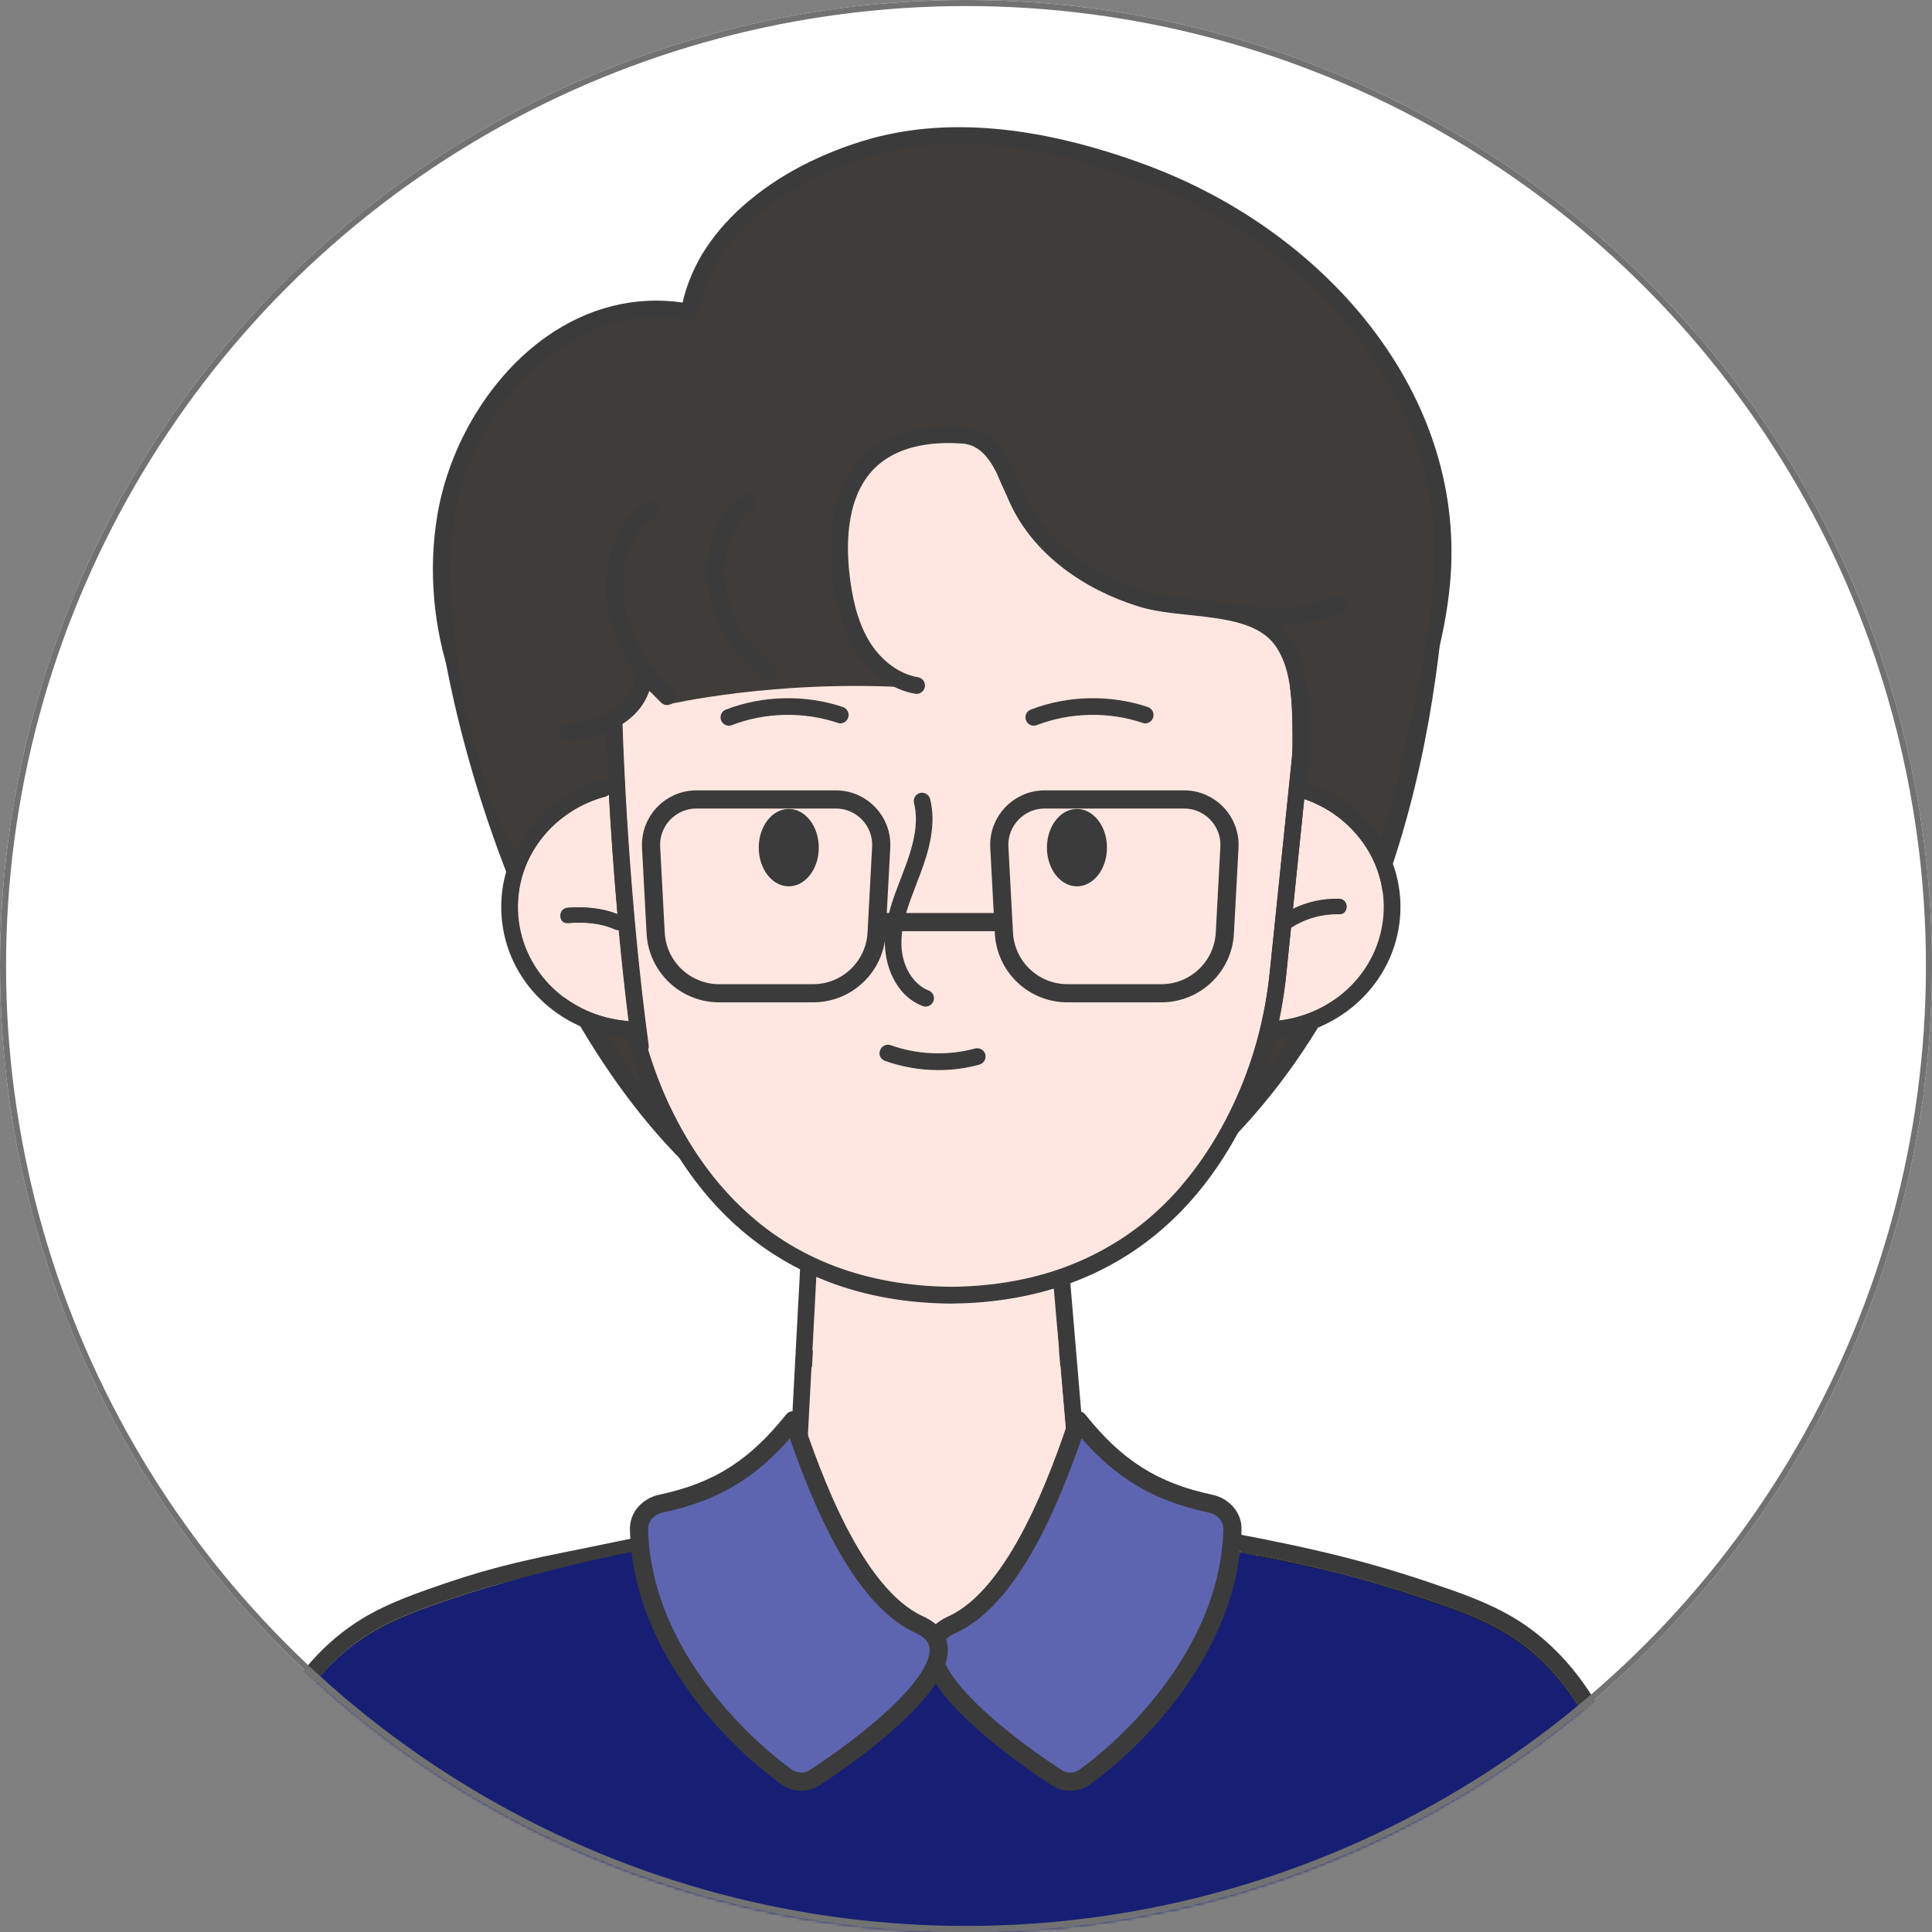 <svg width="638" height="638" viewBox="0 0 638 638" fill="none" xmlns="http://www.w3.org/2000/svg">
<rect x="0" y="0" width="638" height="638" fill="#808080" stroke="none"/>
<circle cx="319" cy="319" r="319" fill="white"/>
<ellipse cx="271" cy="232" rx="42" ry="29" fill="#FFE6E0"/>
<ellipse cx="363" cy="232" rx="42" ry="29" fill="#FFE6E0"/>
<path d="M351 423.5C461 346.5 470.5 245.5 475 181.5L461 173L382.5 294L351 423.5Z" fill="#3F3C39"/>
<mask id="mask0_550_167" style="mask-type:alpha" maskUnits="userSpaceOnUse" x="0" y="0" width="638" height="638">
<circle cx="319" cy="319" r="318" fill="#FBFBFB" stroke="#CDCDCD" stroke-width="2"/>
</mask>
<g mask="url(#mask0_550_167)">
<path d="M474.5 191C470 255 450.5 359 358 409.5" stroke="#3B3B3B" stroke-width="6" stroke-linecap="round"/>
<path d="M276 415C200 385 151.5 261.5 145 194.5L203.5 186.5L256 325.5L276 415Z" fill="#3F3C39"/>
<path d="M146.5 193C153 260 195 380.5 269.5 410" stroke="#3B3B3B" stroke-width="6" stroke-linecap="round"/>
<path d="M314.155 424.981C328.939 424.845 342.632 422.297 354.778 417.293C377.477 408.013 395.082 390.499 407.046 365.298C413.642 351.423 417.782 336.32 419.374 320.489L426.607 250.434C426.789 248.478 426.88 246.385 426.834 244.338V243.156C426.743 231.965 426.652 219.273 420.011 211.858C414.279 205.398 403.27 204.261 392.626 203.124C386.666 202.487 381.026 201.896 376.204 200.395C357.234 194.435 342.495 183.199 334.807 168.779C333.761 166.777 332.806 164.594 331.805 162.228C328.666 154.768 325.391 147.08 317.839 146.534C309.378 145.897 297.596 146.67 289.59 153.949C279.673 162.956 279.218 178.605 280.583 190.114C281.265 195.891 282.675 204.352 286.815 211.403C290.727 218.045 296.823 222.639 303.146 223.686C304.647 223.959 305.648 225.369 305.42 226.87C305.147 228.371 303.737 229.372 302.236 229.145C294.321 227.825 286.815 222.23 282.084 214.224C277.398 206.263 275.852 197.028 275.124 190.796C273.623 178.013 274.259 160.545 285.859 149.946C295.276 141.348 308.65 140.393 318.249 141.12C329.166 141.939 333.443 152.038 336.9 160.181C337.855 162.41 338.719 164.503 339.675 166.277C349.137 184.063 367.651 192.07 377.841 195.254C382.117 196.573 387.485 197.165 393.217 197.756C398.039 198.257 403.134 198.802 407.91 199.894C408.229 199.849 408.547 199.803 408.866 199.849C421.285 201.486 430.064 201.532 441.118 197.028C442.529 196.437 444.121 197.119 444.712 198.529C445.304 199.94 444.621 201.532 443.211 202.123C435.751 205.171 429.154 206.308 422.149 206.354C422.831 206.945 423.514 207.582 424.105 208.264C432.111 217.226 432.202 231.01 432.339 243.201V244.384C432.339 246.613 432.248 248.842 432.066 251.025L431.293 258.349C435.569 259.669 439.617 261.625 443.257 264.081C443.348 263.581 443.575 263.08 443.939 262.671C459.724 245.703 469.823 222.366 473.053 195.209C476.465 166.55 468.413 138.209 449.807 113.189C432.384 89.807 406.591 70.883 377.159 59.874C342.45 46.91 312.244 44.135 287.27 51.595C273.168 55.826 260.521 62.377 250.695 70.61C239.368 80.118 232.499 91.172 230.225 103.5C230.088 104.228 229.679 104.865 229.087 105.274C228.496 105.683 227.723 105.865 226.995 105.729C211.937 102.908 196.971 106.275 183.779 115.555C166.493 127.655 153.482 148.99 149.798 171.281C144.066 206.081 156.758 243.201 182.096 265.81C182.141 265.81 182.141 265.855 182.141 265.855C186.918 262.125 192.422 259.396 198.381 257.804C199.246 257.576 200.155 257.804 200.792 258.304C200.428 251.071 200.201 245.385 200.064 241.836C196.016 243.474 191.603 244.338 187.373 244.475C187.327 244.475 187.327 244.475 187.282 244.475C185.826 244.475 184.598 243.292 184.507 241.836C184.461 240.335 185.644 239.061 187.145 238.97C192.422 238.789 197.79 237.287 201.839 234.831C206.479 232.01 209.117 228.235 209.663 223.64C209.708 223.231 209.845 222.867 210.072 222.503C205.023 215.497 201.793 207.946 200.565 200.122C199.519 193.48 200.155 186.111 202.384 179.833C204.841 172.918 208.981 167.869 214.03 165.64C215.44 165.003 217.032 165.64 217.669 167.05C218.306 168.46 217.669 170.052 216.259 170.689C208.753 174.01 204.022 187.111 205.978 199.303C208.025 212.268 215.941 222.094 222.173 228.053C223.265 229.099 223.31 230.828 222.264 231.965C221.718 232.511 220.99 232.829 220.262 232.829C219.58 232.829 218.898 232.556 218.352 232.056C216.941 230.691 215.622 229.326 214.348 227.916C212.847 232.693 209.572 236.423 205.432 239.107C205.705 247.932 207.479 296.607 214.076 345.236C214.121 345.737 214.076 346.192 213.894 346.646C215.804 353.106 218.215 359.384 221.081 365.343C233.591 391.364 251.924 409.15 275.715 418.203C287.27 422.57 300.189 424.845 314.155 424.981ZM355.642 292.695C350.138 292.695 345.725 286.963 345.725 279.912C345.725 272.861 350.183 267.129 355.642 267.129C361.146 267.129 365.559 272.861 365.559 279.912C365.559 286.963 361.101 292.695 355.642 292.695ZM345.407 236.65C359.6 228.144 370.426 227.825 385.438 230.282C386.939 230.509 387.94 231.919 387.713 233.421C387.485 234.922 386.075 235.923 384.574 235.695C370.517 233.421 361.055 233.694 348.227 241.381C347.772 241.654 347.272 241.791 346.817 241.791C345.861 241.791 344.952 241.336 344.451 240.472C343.678 239.152 344.087 237.424 345.407 236.65ZM292.137 310.163C292.41 302.976 294.958 296.334 297.46 289.874C297.869 288.783 298.278 287.691 298.688 286.644C301.19 280.003 303.51 272.27 301.736 265.173C301.372 263.717 302.282 262.216 303.737 261.852C305.193 261.488 306.694 262.398 307.058 263.854C309.196 272.406 306.603 281.14 303.828 288.555C303.419 289.647 303.009 290.739 302.554 291.876C300.143 298.154 297.824 304.113 297.596 310.391C297.278 319.398 302.009 325.357 306.558 327.086C307.968 327.631 308.696 329.224 308.15 330.634C307.74 331.726 306.694 332.408 305.557 332.408C305.238 332.408 304.92 332.362 304.602 332.226C295.64 328.769 291.864 318.397 292.137 310.163ZM290.545 346.783C291.045 345.373 292.638 344.599 294.048 345.1C302.918 348.284 312.835 348.693 321.933 346.192C323.389 345.782 324.936 346.646 325.3 348.148C325.709 349.603 324.845 351.15 323.344 351.514C318.931 352.697 314.337 353.334 309.742 353.334C303.737 353.334 297.778 352.333 292.137 350.286C290.772 349.785 290.045 348.239 290.545 346.783ZM245.737 163.547C247.102 162.819 248.739 163.32 249.467 164.685C250.195 166.049 249.695 167.687 248.33 168.415C242.962 171.281 238.14 180.652 239.277 191.433C240.506 203.26 245.191 211.449 255.426 219.637C256.609 220.592 256.791 222.321 255.836 223.504C255.29 224.186 254.471 224.55 253.698 224.55C253.106 224.55 252.469 224.368 251.969 223.959C240.642 214.861 235.183 205.308 233.773 192.024C232.681 181.88 236.548 168.46 245.737 163.547ZM241.37 236.15C239.869 236.423 238.458 235.422 238.185 233.921C237.913 232.42 238.913 231.01 240.415 230.737C253.288 228.462 267.163 230.873 278.49 237.333C279.809 238.106 280.264 239.789 279.536 241.109C279.036 242.018 278.081 242.519 277.125 242.519C276.67 242.519 276.216 242.382 275.761 242.155C265.525 236.241 252.97 234.103 241.37 236.15ZM260.476 292.695C254.971 292.695 250.559 286.963 250.559 279.912C250.559 272.861 255.017 267.129 260.476 267.129C265.935 267.129 270.438 272.815 270.438 279.912C270.438 286.963 265.98 292.695 260.476 292.695Z" fill="#FFE6E0"/>
<path d="M202.202 259.85L203.5 240C203.5 240 208.207 233.056 210.891 225.687L220.489 232.647C220.489 232.647 255.79 224.368 300.689 227.052C300.689 227.052 264.051 216.373 284.5 153C284.5 153 319.431 135.252 327.483 149.991C327.483 149.991 335.535 201.577 413.915 204.943C413.915 204.943 434.022 216.998 427.335 261.215L442.756 269.267C442.756 269.267 513.96 188.566 449 105.5C449 105.5 342.267 -12.137 237.73 78.298C237.73 78.298 227.454 82.621 228 102C228 102 194.196 90.353 160.715 134.57C160.715 134.57 112.495 196.209 180.822 269.221C180.776 269.221 198.881 257.166 202.202 259.85Z" fill="#3F3C39"/>
<path d="M273.757 423.343C272.347 422.797 270.982 422.252 269.617 421.66L268.344 445.907C296.275 446.362 325.025 446.271 349.772 445.725L348.089 425.572C337.626 428.757 326.253 430.44 314.198 430.531C299.505 430.349 285.903 427.983 273.757 423.343Z" fill="#FFE6E0"/>
<path d="M391.898 509.001C385.756 507.864 378.569 506.499 371.609 505.089C369.926 504.771 368.743 504.498 367.651 504.225C359.736 502.314 353.913 495.627 353.231 487.621L350.183 451.229C336.035 451.547 320.568 451.729 304.647 451.729C292.546 451.729 280.173 451.638 267.981 451.456L266.071 487.712C265.616 496.173 259.338 503.361 250.832 505.089C250.377 505.18 249.967 505.271 249.558 505.362C249.148 505.453 248.739 505.544 248.375 505.59C239.277 507.5 232.954 508.774 226.858 509.957C220.535 511.23 214.53 512.413 206.023 514.233C206.069 514.415 206.114 514.597 206.16 514.779C211.983 559.951 214.439 605.259 213.984 661.394H404.316C404.453 613.038 406.136 565.637 409.684 512.413C404.68 511.458 399.54 510.457 394.217 509.456L391.898 509.001ZM336.627 540.526C333.943 541.118 331.213 541.391 328.484 541.391C320.841 541.391 313.244 539.162 306.421 534.931C305.147 534.112 304.738 532.429 305.557 531.155C306.375 529.882 308.059 529.472 309.332 530.291C317.339 535.34 326.619 537.069 335.444 535.204C336.945 534.885 338.401 535.841 338.719 537.342C339.083 538.752 338.128 540.208 336.627 540.526ZM341.903 513.05C341.312 515.097 339.22 518.554 331.896 518.736C331.122 518.736 330.303 518.782 329.53 518.782C318.066 518.782 306.466 516.553 295.822 512.322C294.684 511.867 293.957 510.73 294.093 509.502C294.229 508.274 295.139 507.273 296.322 507.045C309.787 504.589 322.934 500.449 335.307 494.672C336.672 494.035 338.31 494.626 338.947 495.991C339.583 497.356 338.992 498.994 337.627 499.63C327.892 504.179 317.703 507.728 307.285 510.321C315.246 512.459 323.525 513.46 331.714 513.232C334.398 513.141 336.308 512.504 336.581 511.549C336.991 510.093 338.537 509.229 339.993 509.684C341.494 510.048 342.313 511.594 341.903 513.05Z" fill="#FFE6E0"/>
<path d="M497.207 539.071C489.065 534.158 479.739 530.973 470.641 527.88C450.853 521.147 433.794 517.144 415.097 513.414C411.594 566.183 409.911 613.311 409.82 661.304H455.538V611.128C455.538 609.626 456.766 608.353 458.313 608.353C459.814 608.353 461.088 609.581 461.088 611.128V661.304H546.337C545.518 641.288 542.425 621.317 537.239 601.847C528.914 570.823 515.859 550.307 497.207 539.071Z" fill="#282828"/>
<path d="M202.93 306.842C198.017 304.613 192.786 304.431 187.463 304.795C184.233 305.023 184.233 299.973 187.463 299.746C193.195 299.382 198.608 299.791 203.885 301.838C202.566 286.826 201.656 273.179 201.065 262.353C200.746 262.671 200.337 262.898 199.837 263.035C192.24 265.082 185.507 269.222 180.367 274.999C173.543 282.687 170.268 292.467 171.132 302.521C172.724 320.944 187.782 335.456 206.979 337.139C207.161 337.139 207.388 337.184 207.57 337.275C206.296 326.994 205.204 316.805 204.295 307.07C203.885 307.161 203.43 307.07 202.93 306.842Z" fill="#FFE6E0"/>
<path d="M430.7 263.898L426.97 300.2C431.701 297.88 436.932 296.743 442.254 296.879C445.484 296.97 445.484 301.974 442.254 301.928C436.523 301.792 431.109 303.293 426.333 306.387L424.831 321.125C424.286 326.539 423.467 331.861 422.375 337.093C440.89 334.864 455.219 320.625 456.811 302.702C457.676 292.648 454.446 282.868 447.622 275.18C443.073 269.949 437.25 266.127 430.7 263.898Z" fill="#FFE6E0"/>
<path d="M200.702 515.279C197.654 515.916 194.788 516.508 191.968 517.053C177.001 520.056 165.219 522.467 149.252 527.88C140.2 530.973 130.829 534.158 122.686 539.071C104.08 550.307 90.979 570.869 82.7 601.893C77.514 621.318 74.466 641.333 73.602 661.349H148.16V611.173C148.16 609.672 149.389 608.398 150.935 608.398C152.437 608.398 153.71 609.627 153.71 611.173V661.349H208.526C208.936 605.441 206.57 560.36 200.747 515.461C200.702 515.37 200.702 515.325 200.702 515.279Z" fill="#282828"/>
<path d="M260.472 292.695C265.949 292.695 270.389 286.971 270.389 279.912C270.389 272.852 265.949 267.129 260.472 267.129C254.995 267.129 250.555 272.852 250.555 279.912C250.555 286.971 254.995 292.695 260.472 292.695Z" fill="#3B3B3B"/>
<path d="M355.64 292.695C361.117 292.695 365.556 286.971 365.556 279.912C365.556 272.852 361.117 267.129 355.64 267.129C350.163 267.129 345.723 272.852 345.723 279.912C345.723 286.971 350.163 292.695 355.64 292.695Z" fill="#3B3B3B"/>
<path d="M289 304.5H330" stroke="#3B3B3B" stroke-width="6"/>
<path d="M344.985 264H391.015C399.613 264 406.451 271.213 405.993 279.799L404.482 308.118C403.888 319.266 394.676 328 383.513 328H352.487C341.324 328 332.112 319.266 331.518 308.118L330.007 279.799C329.549 271.213 336.387 264 344.985 264Z" stroke="#3B3B3B" stroke-width="6"/>
<path d="M229.985 264H276.015C284.613 264 291.451 271.213 290.993 279.799L289.482 308.118C288.888 319.266 279.676 328 268.513 328H237.487C226.324 328 217.112 319.266 216.518 308.118L215.007 279.799C214.549 271.213 221.387 264 229.985 264Z" stroke="#3B3B3B" stroke-width="6"/>
<path d="M500.073 534.34C491.43 529.154 481.786 525.833 472.46 522.694C445.211 513.414 423.148 509.275 395.217 504.043L392.943 503.634C386.801 502.496 379.659 501.132 372.745 499.722C371.153 499.403 370.016 499.176 369.015 498.903C363.374 497.538 359.28 492.807 358.825 487.166L353.457 423.752C354.594 423.343 355.732 422.888 356.869 422.433C380.888 412.607 399.448 394.184 412.049 367.708C415.824 359.747 418.872 351.377 421.056 342.688H421.101C421.192 342.688 421.238 342.688 421.329 342.688C443.21 340.869 460.451 324.219 462.316 303.157C463.316 291.603 459.586 280.366 451.762 271.496C450.352 269.904 448.805 268.402 447.167 266.992C447.486 266.856 447.759 266.628 447.986 266.401C464.59 248.569 475.144 224.14 478.51 195.845C482.104 165.776 473.688 136.071 454.218 109.914C436.159 85.667 409.501 66.061 379.068 54.688C343.267 41.314 311.833 38.494 285.722 46.318C275.395 49.411 260.338 55.371 247.191 66.425C235.637 76.114 228.313 87.35 225.401 99.906C209.753 97.631 194.331 101.498 180.639 111.051C162.17 123.97 148.295 146.67 144.383 170.37C138.378 206.808 151.57 245.657 178.046 269.585C177.454 270.222 176.818 270.813 176.272 271.496C168.447 280.321 164.672 291.557 165.672 303.112C167.446 323.946 184.232 340.414 205.704 342.643L207.524 344.053C209.707 352.241 212.618 360.202 216.212 367.708C227.539 391.5 243.643 408.786 264.205 419.158L260.565 487.394C260.247 493.353 255.789 498.402 249.739 499.676C249.284 499.767 248.874 499.858 248.51 499.949C248.056 500.04 247.646 500.131 247.282 500.176C238.184 502.087 231.906 503.315 225.811 504.543C218.942 505.908 212.482 507.227 202.702 509.274C198.516 510.139 194.65 510.912 190.92 511.685C176.363 514.597 163.807 517.144 147.522 522.694C138.196 525.878 128.552 529.154 119.909 534.34C100.03 546.349 86.109 567.957 77.466 600.483C71.826 621.227 68.687 642.607 68.004 663.988C67.959 664.715 68.277 665.443 68.778 665.989C69.278 666.535 70.006 666.808 70.779 666.808H549.157C549.885 666.808 550.613 666.49 551.159 665.989C551.659 665.443 551.977 664.715 551.932 663.988C551.25 642.607 548.111 621.227 542.561 600.437C533.872 567.957 519.952 546.349 500.073 534.34ZM447.622 275.09C454.4 282.777 457.676 292.558 456.811 302.611C455.265 320.535 440.89 334.773 422.375 337.002C423.467 331.771 424.331 326.448 424.832 321.035L426.333 306.296C431.155 303.248 436.523 301.701 442.254 301.838C445.484 301.929 445.484 296.879 442.254 296.788C436.932 296.652 431.701 297.789 426.97 300.109L430.7 263.808C437.25 266.128 443.073 269.949 447.622 275.09ZM207.023 337.184C187.826 335.546 172.723 320.989 171.177 302.566C170.312 292.512 173.588 282.777 180.411 275.044C185.552 269.267 192.284 265.127 199.881 263.08C200.336 262.944 200.745 262.716 201.109 262.398C201.701 273.224 202.611 286.872 203.93 301.883C198.653 299.836 193.194 299.381 187.508 299.791C184.278 300.018 184.278 305.022 187.508 304.84C192.83 304.476 198.062 304.704 202.975 306.887C203.475 307.115 203.975 307.16 204.43 307.115C205.34 316.85 206.386 327.04 207.706 337.321C207.433 337.23 207.251 337.184 207.023 337.184ZM221.216 365.297C218.35 359.292 215.985 353.015 214.029 346.601C214.211 346.191 214.256 345.691 214.211 345.19C207.615 296.561 205.84 247.886 205.567 239.061C209.707 236.377 212.982 232.647 214.484 227.87C215.757 229.281 217.077 230.691 218.487 232.01C219.033 232.51 219.715 232.783 220.397 232.783C221.125 232.783 221.853 232.51 222.399 231.919C223.445 230.827 223.4 229.053 222.308 228.007C216.076 222.048 208.16 212.222 206.113 199.257C204.157 187.111 208.888 174.01 216.394 170.643C217.804 170.007 218.396 168.414 217.804 167.004C217.168 165.594 215.575 165.003 214.165 165.594C209.116 167.823 204.976 172.872 202.52 179.787C200.291 186.065 199.608 193.434 200.7 200.076C201.928 207.855 205.204 215.452 210.208 222.457C209.98 222.776 209.844 223.185 209.798 223.594C209.252 228.189 206.568 231.965 201.974 234.785C197.925 237.241 192.557 238.743 187.28 238.925C185.779 238.97 184.551 240.244 184.642 241.791C184.687 243.292 185.916 244.429 187.417 244.429C187.462 244.429 187.462 244.429 187.508 244.429C191.738 244.292 196.151 243.428 200.2 241.791C200.336 245.293 200.564 250.98 200.927 258.258C200.245 257.758 199.381 257.53 198.516 257.758C192.557 259.35 187.053 262.125 182.276 265.809L182.231 265.764C156.847 243.11 144.201 205.99 149.933 171.235C153.617 148.944 166.628 127.609 183.914 115.509C197.152 106.274 212.073 102.863 227.13 105.683C227.858 105.819 228.586 105.683 229.223 105.228C229.814 104.819 230.223 104.182 230.36 103.454C232.589 91.126 239.458 80.072 250.83 70.564C260.52 62.376 273.166 55.78 287.268 51.595C312.243 44.134 342.448 46.909 377.112 59.874C406.59 70.837 432.383 89.761 449.806 113.143C468.411 138.163 476.463 166.504 473.051 195.163C469.822 222.321 459.768 245.657 443.938 262.625C443.574 263.035 443.346 263.535 443.255 264.035C439.616 261.579 435.567 259.623 431.291 258.304L432.065 250.98C432.246 248.796 432.337 246.567 432.337 244.338V243.155C432.246 230.964 432.11 217.18 424.104 208.219C423.512 207.536 422.83 206.899 422.148 206.308C429.153 206.262 435.749 205.08 443.21 202.077C444.62 201.486 445.302 199.894 444.711 198.484C444.119 197.073 442.527 196.391 441.117 196.982C430.063 201.486 421.238 201.486 408.864 199.803C408.546 199.757 408.228 199.757 407.909 199.848C403.087 198.757 398.038 198.211 393.216 197.71C387.529 197.119 382.161 196.527 377.84 195.208C367.65 192.024 349.135 184.018 339.673 166.231C338.718 164.457 337.854 162.364 336.898 160.135C333.441 151.992 329.165 141.893 318.247 141.075C308.694 140.347 295.32 141.302 285.858 149.9C274.213 160.499 273.576 177.967 275.122 190.75C275.85 196.982 277.397 206.217 282.082 214.178C286.813 222.184 294.319 227.779 302.235 229.099C303.736 229.372 305.146 228.325 305.419 226.824C305.692 225.323 304.646 223.913 303.145 223.64C296.821 222.594 290.726 217.999 286.813 211.357C282.674 204.306 281.264 195.8 280.581 190.068C279.217 178.559 279.671 162.956 289.588 153.903C297.595 146.624 309.377 145.851 317.838 146.488C325.389 147.079 328.665 154.767 331.804 162.182C332.804 164.502 333.714 166.731 334.806 168.733C342.494 183.199 357.233 194.435 376.202 200.349C381.024 201.85 386.665 202.441 392.624 203.078C403.269 204.215 414.232 205.353 420.01 211.812C426.606 219.227 426.742 231.919 426.833 243.11V244.293C426.833 246.34 426.788 248.387 426.606 250.388L419.373 320.444C417.826 336.274 413.686 351.377 407.045 365.252C395.035 390.453 377.476 407.967 354.776 417.247C342.63 422.206 328.983 424.799 314.153 424.935C300.188 424.799 287.268 422.524 275.714 418.157C251.922 409.15 233.59 391.363 221.216 365.297ZM349.727 445.724C324.98 446.27 296.23 446.361 268.299 445.906L269.573 421.66C270.937 422.251 272.302 422.797 273.712 423.343C285.904 427.983 299.46 430.394 314.108 430.485C326.163 430.394 337.535 428.711 347.998 425.527L349.727 445.724ZM208.479 661.349H153.663V611.173C153.663 609.672 152.435 608.398 150.888 608.398C149.387 608.398 148.113 609.626 148.113 611.173V661.349H73.6C74.418 641.333 77.512 621.363 82.698 601.893C90.977 570.823 104.078 550.307 122.684 539.071C130.827 534.158 140.152 530.973 149.25 527.88C165.217 522.467 176.999 520.056 191.966 517.053C194.786 516.507 197.652 515.916 200.7 515.279C200.7 515.325 200.7 515.37 200.7 515.416C206.523 560.36 208.888 605.441 208.479 661.349ZM404.315 661.349H213.983C214.438 605.214 211.982 559.905 206.159 514.733C206.113 514.551 206.113 514.369 206.022 514.187C214.529 512.413 220.534 511.185 226.857 509.911C232.953 508.683 239.276 507.409 248.374 505.544C248.738 505.453 249.102 505.408 249.557 505.317C249.966 505.226 250.376 505.135 250.83 505.044C259.337 503.315 265.615 496.173 266.07 487.667L267.98 451.411C280.172 451.593 292.545 451.684 304.646 451.684C320.522 451.684 335.989 451.502 350.182 451.183L353.23 487.576C353.912 495.582 359.689 502.269 367.65 504.18C368.742 504.453 369.925 504.725 371.608 505.044C378.568 506.454 385.755 507.819 391.896 508.956L394.171 509.365C399.539 510.366 404.679 511.322 409.638 512.322C406.135 565.546 404.452 612.993 404.315 661.349ZM461.042 661.349V611.173C461.042 609.672 459.814 608.398 458.267 608.398C456.766 608.398 455.492 609.626 455.492 611.173V661.349H409.82C409.956 613.357 411.639 566.229 415.097 513.46C433.793 517.19 450.898 521.193 470.64 527.926C479.693 531.019 489.064 534.203 497.207 539.116C515.812 550.352 528.914 570.914 537.193 601.939C542.379 621.363 545.427 641.379 546.291 661.395H461.042V661.349Z" fill="#3B3B3B"/>
<path d="M452.5 272.5C448.9 267.7 442.667 263.5 440 262L445.5 254.5C454.333 231 472.6 185.4 473 193C473.4 200.6 468.5 228 465.5 240.5L452.5 272.5Z" fill="#3F3C39"/>
<path d="M277.996 238.829C278.934 238.645 279.775 237.971 280.091 236.982C280.596 235.538 279.782 233.983 278.338 233.478C265.981 229.316 251.901 229.618 239.705 234.325C238.284 234.882 237.573 236.458 238.13 237.879C238.686 239.299 240.263 240.01 241.683 239.454C252.673 235.215 265.414 234.943 276.578 238.69C277.041 238.924 277.55 238.917 277.996 238.829Z" fill="#3B3B3B"/>
<path d="M378.684 238.829C379.621 238.645 380.462 237.971 380.779 236.982C381.284 235.538 380.469 233.983 379.026 233.478C366.668 229.316 352.589 229.618 340.392 234.325C338.972 234.882 338.261 236.458 338.817 237.879C339.374 239.299 340.95 240.01 342.371 239.454C353.361 235.215 366.102 234.943 377.266 238.69C377.729 238.924 378.237 238.917 378.684 238.829Z" fill="#3B3B3B"/>
<path d="M304.691 332.225C305.01 332.362 305.328 332.407 305.647 332.407C306.738 332.407 307.785 331.725 308.24 330.633C308.786 329.223 308.058 327.631 306.647 327.085C302.098 325.356 297.322 319.397 297.686 310.39C297.913 304.112 300.233 298.199 302.644 291.875C303.054 290.784 303.509 289.692 303.918 288.555C306.693 281.14 309.286 272.36 307.148 263.853C306.784 262.398 305.283 261.488 303.827 261.852C302.371 262.216 301.462 263.717 301.826 265.173C303.6 272.224 301.28 280.002 298.778 286.644C298.368 287.736 297.959 288.828 297.549 289.874C295.047 296.334 292.5 302.975 292.227 310.163C291.863 318.396 295.639 328.768 304.691 332.225Z" fill="#3B3B3B"/>
<path d="M292.228 350.331C297.869 352.332 303.828 353.378 309.833 353.378C314.427 353.378 319.022 352.787 323.434 351.559C324.89 351.149 325.754 349.648 325.39 348.193C324.981 346.737 323.48 345.873 322.024 346.236C312.926 348.693 303.009 348.329 294.139 345.145C292.728 344.644 291.136 345.372 290.636 346.828C290.044 348.238 290.772 349.785 292.228 350.331Z" fill="#3B3B3B"/>
<path d="M251.966 223.958C252.466 224.367 253.103 224.549 253.694 224.549C254.513 224.549 255.287 224.185 255.832 223.503C256.788 222.32 256.606 220.592 255.423 219.636C245.188 211.448 240.502 203.26 239.274 191.432C238.137 180.651 243.004 171.234 248.327 168.414C249.691 167.686 250.192 166.049 249.464 164.684C248.736 163.319 247.098 162.819 245.734 163.547C236.545 168.46 232.723 181.879 233.77 192.024C235.18 205.307 240.593 214.86 251.966 223.958Z" fill="#3B3B3B"/>
<path d="M340.041 509.638C338.586 509.229 337.039 510.048 336.629 511.503C336.357 512.459 334.446 513.141 331.762 513.186C323.574 513.414 315.294 512.413 307.334 510.275C317.751 507.728 327.941 504.134 337.676 499.585C339.04 498.948 339.632 497.31 338.995 495.946C338.358 494.581 336.72 493.989 335.356 494.626C322.937 500.404 309.836 504.589 296.37 507C295.142 507.227 294.232 508.228 294.141 509.456C294.005 510.684 294.733 511.822 295.87 512.277C306.515 516.507 318.115 518.736 329.578 518.736C330.352 518.736 331.171 518.736 331.944 518.691C339.313 518.509 341.406 515.052 341.952 513.005C342.316 511.594 341.497 510.048 340.041 509.638Z" fill="#3B3B3B"/>
<path d="M335.491 535.113C326.666 536.978 317.386 535.25 309.379 530.2C308.106 529.382 306.377 529.791 305.604 531.065C304.785 532.338 305.194 534.067 306.468 534.84C313.292 539.117 320.888 541.3 328.531 541.3C331.26 541.3 333.99 541.027 336.674 540.436C338.175 540.117 339.13 538.662 338.812 537.16C338.448 535.75 336.992 534.795 335.491 535.113Z" fill="#3B3B3B"/>
<path d="M170 281C178.5 267 184.833 264 187.5 262.5L182 254.5C173.167 231 149.4 184.4 149 192C148.6 199.6 151.5 226 154.5 238.5C154.5 238.5 159.054 254.686 161.5 263C163.94 271.293 170 281 170 281Z" fill="#3F3C39"/>
<path d="M496.603 539.223C494.483 537.998 492.362 536.867 490.148 535.83C489.1 535.371 486.064 534.053 485.813 533.898C481.807 532.202 477.755 530.741 473.656 529.327C466.211 526.689 458.671 524.333 451.085 522.071C436.148 517.641 422 515.5 406.5 512C399.95 529.623 386.812 541.39 368.765 552.699C351.613 563.443 339.456 545.16 318.44 546.432C315.472 546.621 274.73 538.605 277.5 552.699C257.097 552.699 271.021 568.935 255 560.5C234.927 549.945 217.785 531.555 211 512C193 515.5 170.199 521.176 153.896 526.547C147.204 528.762 140.466 530.977 133.916 533.757C133.206 534.231 130.284 535.456 129.204 535.877C123.314 538.704 117.754 542.097 112.806 546.432C102.864 555.149 95.654 566.411 90.283 578.427C84.393 591.574 80.67 605.71 77.796 619.752C74.592 635.349 72.66 651.181 72 667.061C77.607 666.825 83.309 667.155 88.869 667.155C102.016 667.155 115.162 667.155 128.309 667.155C131.984 667.155 135.66 667.155 139.288 667.155V615.511C139.288 613.956 140.56 612.637 142.162 612.637C143.717 612.637 145.037 613.909 145.037 615.511V667.155C157.807 667.155 170.576 667.155 183.393 667.155C205.116 667.155 226.838 667.155 248.561 667.155C271.838 667.155 295.163 667.155 318.44 667.155C341.435 667.155 364.43 667.155 387.425 667.155C408.441 667.155 429.409 667.155 450.425 667.155C454.148 667.155 457.87 667.155 461.593 667.155V615.511C461.593 613.956 462.865 612.637 464.467 612.637C466.022 612.637 467.341 613.909 467.341 615.511V667.155C478.98 667.155 490.666 667.155 502.305 667.155C513.991 667.155 525.677 667.155 537.363 667.155C540.755 667.155 544.148 667.155 547.541 667.155C546.74 648.024 544.148 629.034 539.671 610.422C533.122 583.328 521.907 554.066 496.603 539.223Z" fill="#171F75"/>
</g>
<circle cx="319" cy="319" r="318" stroke="#727272" stroke-width="2"/>
<path d="M266.5 482.5L269 435.5L349 438L352.5 478L350 508L342.5 540L320.5 549.5L269.5 560.5L266.5 482.5Z" fill="#FFE6E0"/>
<path d="M314.418 536.497C336.193 526.619 350.022 486.697 356.07 469C368.452 484.527 380.806 492.534 399.721 496.539C403.832 497.409 407.075 500.793 406.982 504.994C406.147 542.753 376.99 573.179 358.255 586.81C355.456 588.847 351.723 588.856 348.827 586.958C326.42 572.27 294.138 545.696 314.418 536.497Z" fill="#5D65B1"/>
<path d="M356.07 469L358.416 467.13C357.733 466.273 356.637 465.857 355.557 466.044C354.477 466.232 353.586 466.993 353.231 468.03L356.07 469ZM314.418 536.497L315.658 539.229L314.418 536.497ZM348.827 586.958L347.183 589.467V589.467L348.827 586.958ZM358.255 586.81L356.49 584.384L358.255 586.81ZM406.982 504.994L409.981 505.06V505.06L406.982 504.994ZM399.721 496.539L399.1 499.474L399.721 496.539ZM356.07 469L353.231 468.03C350.205 476.885 345.298 491.096 338.476 504.304C331.573 517.67 323.066 529.28 313.179 533.765L314.418 536.497L315.658 539.229C327.546 533.836 336.841 520.545 343.807 507.057C350.856 493.41 355.887 478.813 358.909 469.97L356.07 469ZM314.418 536.497L313.179 533.765C310.274 535.083 308.019 536.843 306.606 539.123C305.169 541.438 304.776 544.008 305.113 546.585C305.758 551.521 309.104 556.732 313.347 561.632C321.96 571.582 335.913 582.08 347.183 589.467L348.827 586.958L350.472 584.449C339.334 577.148 325.942 567.014 317.883 557.705C313.789 552.977 311.467 548.901 311.063 545.808C310.875 544.371 311.112 543.24 311.705 542.285C312.32 541.293 313.493 540.211 315.658 539.229L314.418 536.497ZM358.255 586.81L360.02 589.236C379.007 575.422 409.115 544.24 409.981 505.06L406.982 504.994L403.982 504.928C403.179 541.266 374.973 570.937 356.49 584.384L358.255 586.81ZM399.721 496.539L400.342 493.604C382.159 489.754 370.397 482.154 358.416 467.13L356.07 469L353.725 470.87C366.507 486.899 379.453 495.314 399.1 499.474L399.721 496.539ZM406.982 504.994L409.981 505.06C410.112 499.138 405.572 494.711 400.342 493.604L399.721 496.539L399.1 499.474C402.092 500.107 404.037 502.448 403.982 504.928L406.982 504.994ZM348.827 586.958L347.183 589.467C351.07 592.015 356.163 592.042 360.02 589.236L358.255 586.81L356.49 584.384C354.748 585.652 352.375 585.696 350.472 584.449L348.827 586.958Z" fill="#3B3B3B"/>
<path d="M303.582 536.497C281.807 526.619 267.978 486.697 261.93 469C249.548 484.527 237.194 492.534 218.279 496.539C214.168 497.409 210.925 500.793 211.018 504.994C211.853 542.753 241.01 573.179 259.745 586.81C262.544 588.847 266.277 588.856 269.173 586.958C291.58 572.27 323.862 545.696 303.582 536.497Z" fill="#5D65B1"/>
<path d="M261.93 469L259.584 467.13C260.267 466.273 261.363 465.857 262.443 466.044C263.523 466.232 264.414 466.993 264.769 468.03L261.93 469ZM303.582 536.497L302.342 539.229L303.582 536.497ZM269.173 586.958L270.817 589.467V589.467L269.173 586.958ZM259.745 586.81L261.51 584.384L259.745 586.81ZM211.018 504.994L208.019 505.06V505.06L211.018 504.994ZM218.279 496.539L218.9 499.474L218.279 496.539ZM261.93 469L264.769 468.03C267.795 476.885 272.702 491.096 279.524 504.304C286.427 517.67 294.934 529.28 304.821 533.765L303.582 536.497L302.342 539.229C290.454 533.836 281.159 520.545 274.193 507.057C267.144 493.41 262.113 478.813 259.091 469.97L261.93 469ZM303.582 536.497L304.821 533.765C307.726 535.083 309.981 536.843 311.394 539.123C312.831 541.438 313.224 544.008 312.887 546.585C312.242 551.521 308.896 556.732 304.653 561.632C296.04 571.582 282.087 582.08 270.817 589.467L269.173 586.958L267.528 584.449C278.666 577.148 292.058 567.014 300.117 557.705C304.211 552.977 306.533 548.901 306.937 545.808C307.125 544.371 306.888 543.24 306.295 542.285C305.68 541.293 304.507 540.211 302.342 539.229L303.582 536.497ZM259.745 586.81L257.98 589.236C238.993 575.422 208.885 544.24 208.019 505.06L211.018 504.994L214.018 504.928C214.821 541.266 243.027 570.937 261.51 584.384L259.745 586.81ZM218.279 496.539L217.658 493.604C235.841 489.754 247.603 482.154 259.584 467.13L261.93 469L264.275 470.87C251.493 486.899 238.547 495.314 218.9 499.474L218.279 496.539ZM211.018 504.994L208.019 505.06C207.888 499.138 212.428 494.711 217.658 493.604L218.279 496.539L218.9 499.474C215.908 500.107 213.963 502.448 214.018 504.928L211.018 504.994ZM269.173 586.958L270.817 589.467C266.93 592.015 261.837 592.042 257.98 589.236L259.745 586.81L261.51 584.384C263.252 585.652 265.625 585.696 267.528 584.449L269.173 586.958Z" fill="#3B3B3B"/>
</svg>
